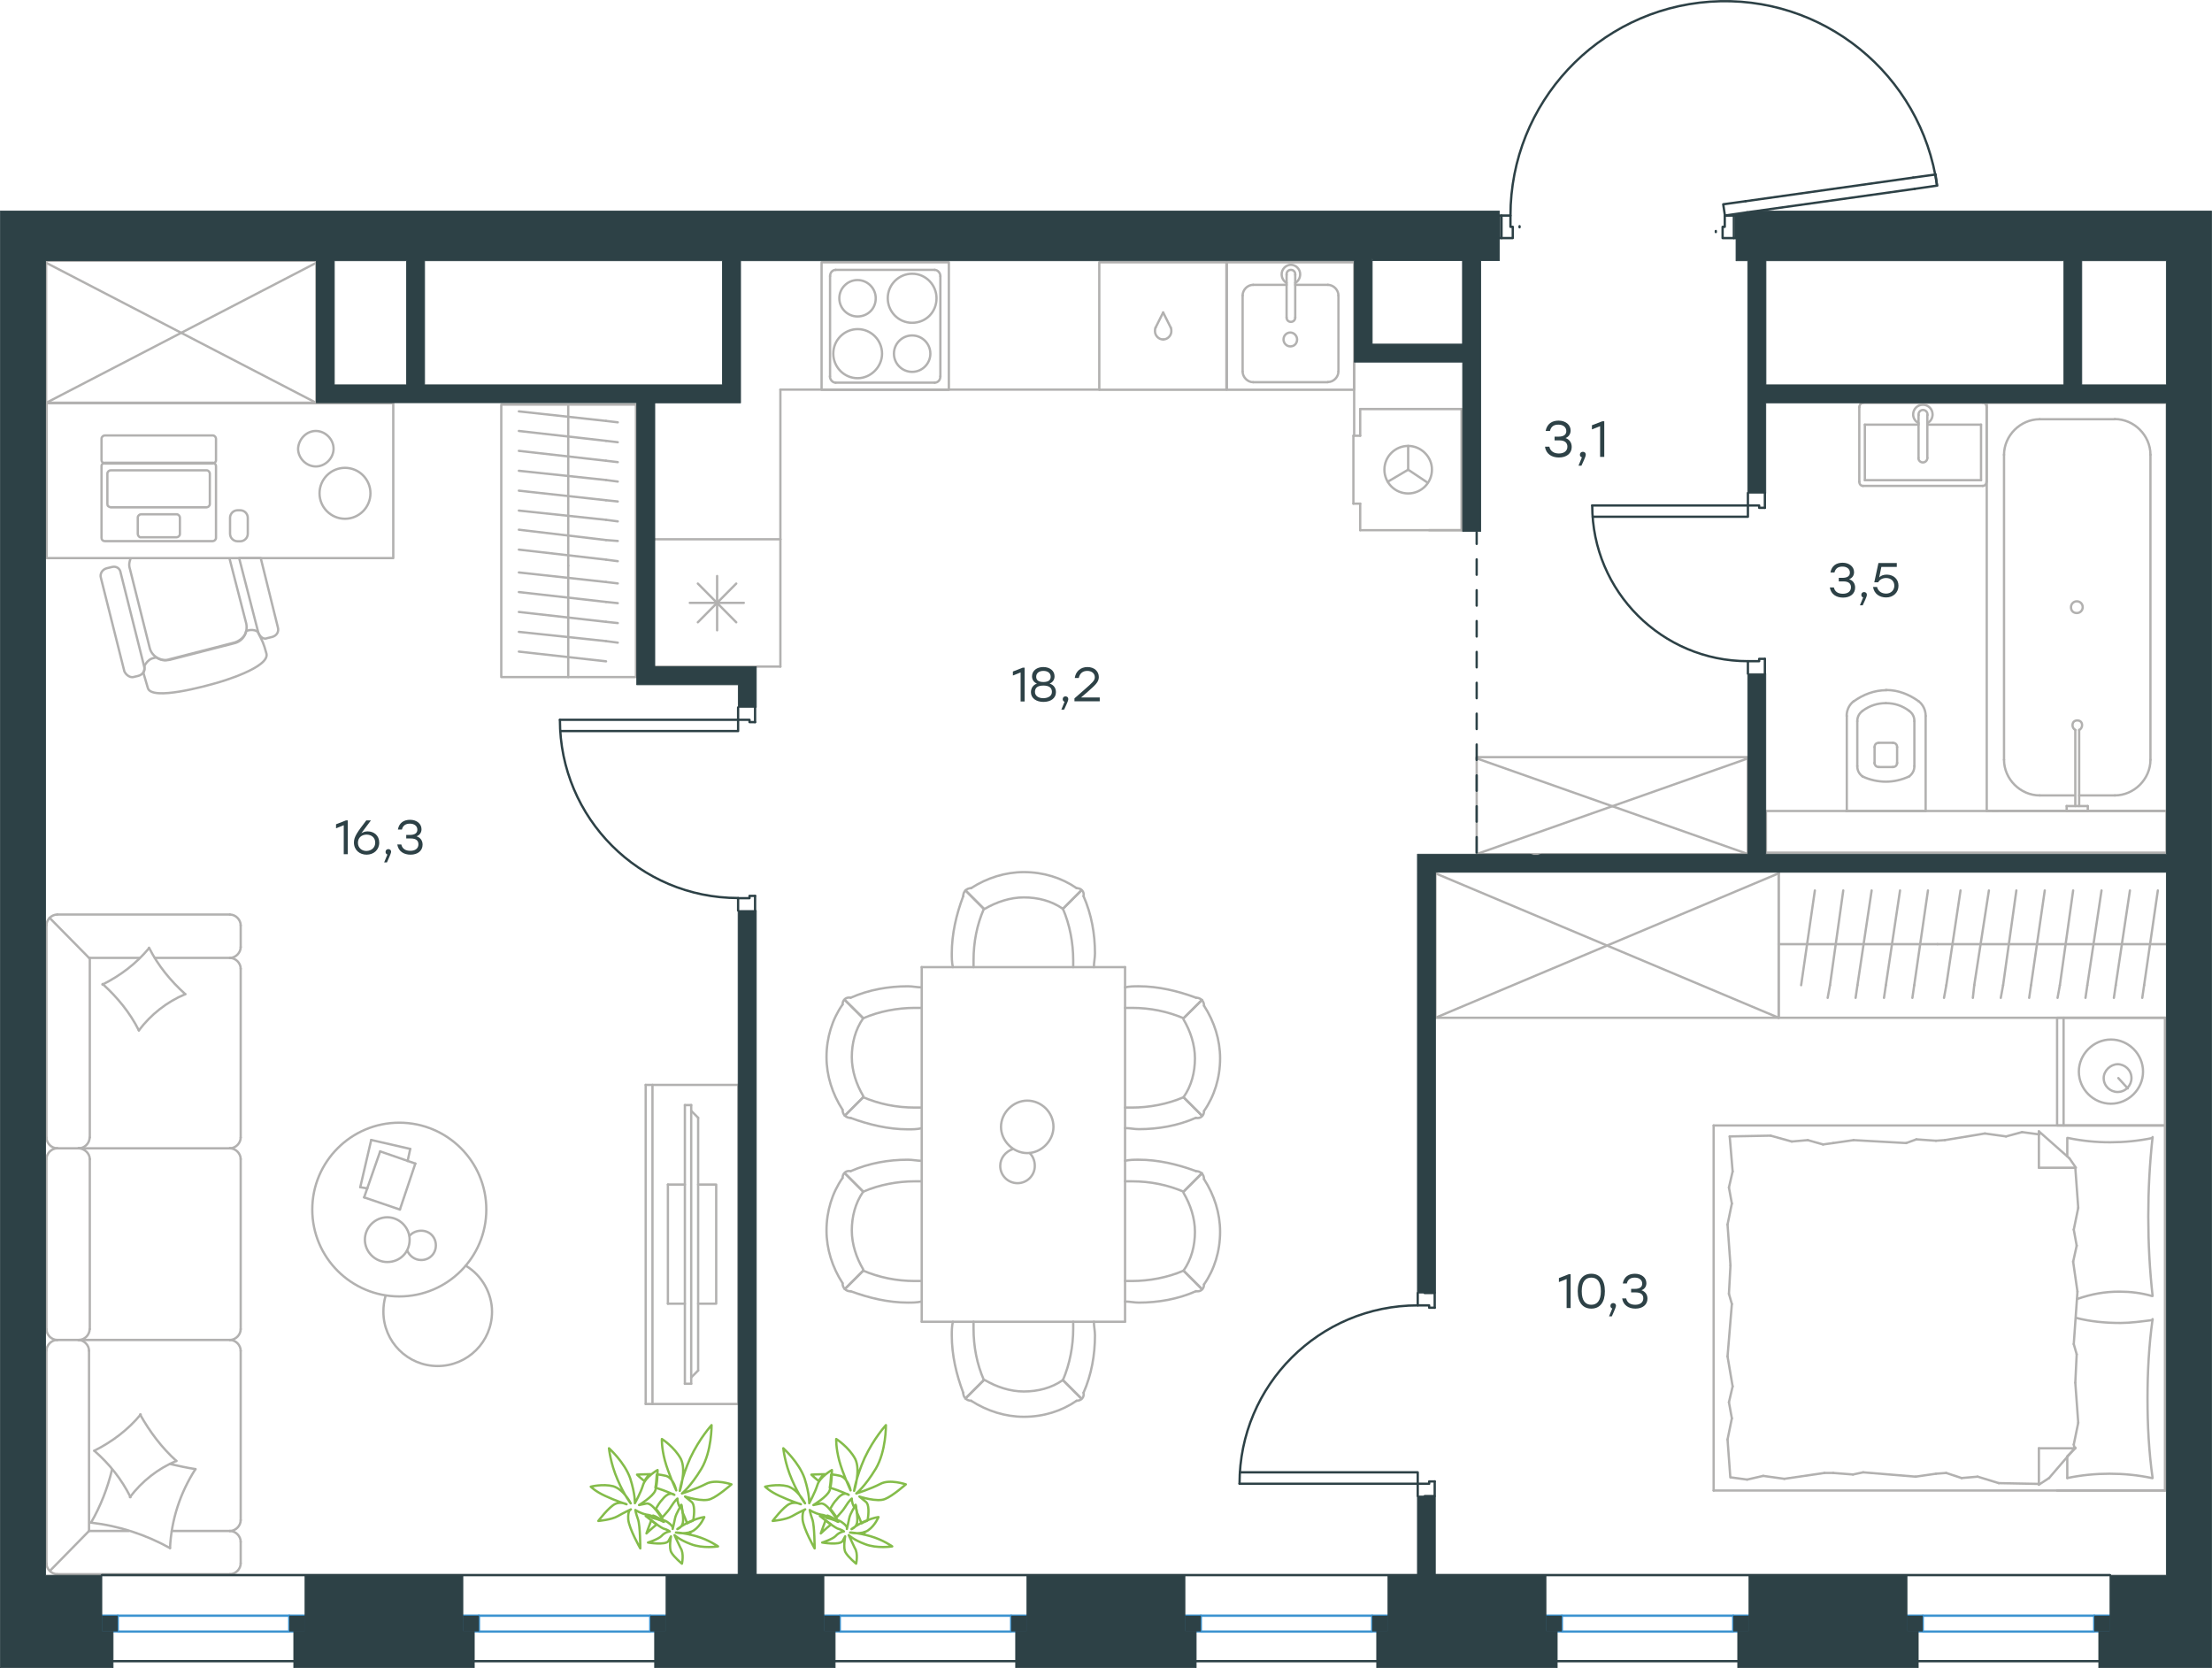 <?xml version="1.0" encoding="utf-8"?>
<!-- Generator: Adobe Illustrator 26.5.0, SVG Export Plug-In . SVG Version: 6.00 Build 0)  -->
<svg version="1.1" id="Слой_1" xmlns="http://www.w3.org/2000/svg" xmlns:xlink="http://www.w3.org/1999/xlink" x="0px" y="0px"
	 viewBox="0 0 1433.7 1081" style="enable-background:new 0 0 1433.7 1081;" xml:space="preserve">
<style type="text/css">
	.st0{fill:none;stroke:#B2B1B0;stroke-width:1.5;stroke-linecap:round;stroke-linejoin:round;stroke-miterlimit:22.926;}
	.st1{fill:none;stroke:#3C93D0;stroke-width:1.5;stroke-linecap:round;stroke-linejoin:round;stroke-miterlimit:22.926;}
	.st2{fill-rule:evenodd;clip-rule:evenodd;fill:#2D4146;}
	.st3{fill:#2D4146;}
	.st4{fill:none;stroke:#2D4146;stroke-width:1.5;stroke-linecap:round;stroke-linejoin:round;stroke-miterlimit:10;}
	.st5{fill:#2D4146;stroke:#2D4146;stroke-width:0.5;stroke-linecap:round;stroke-linejoin:round;stroke-miterlimit:10;}
	.st6{fill:none;stroke:#2D4146;stroke-width:1.5;stroke-linecap:round;stroke-linejoin:round;stroke-miterlimit:22.926;}
	
		.st7{fill:none;stroke:#2D4247;stroke-width:1.5;stroke-linecap:round;stroke-linejoin:round;stroke-miterlimit:22.926;stroke-dasharray:10;}
	.st8{fill:none;stroke:#84BC4A;stroke-width:1.5;stroke-linecap:round;stroke-linejoin:round;stroke-miterlimit:22.926;}
</style>
<g>
	<line class="st0" x1="1196.5" y1="525.6" x2="1248.1" y2="525.6"/>
	<g>
		<line class="st0" x1="1197" y1="464" x2="1197" y2="525.6"/>
		<line class="st0" x1="1240.8" y1="496.5" x2="1240.8" y2="467.4"/>
		<line class="st0" x1="1203.8" y1="467.4" x2="1203.8" y2="496.5"/>
		<line class="st0" x1="1229.6" y1="494.8" x2="1229.6" y2="484.2"/>
		<line class="st0" x1="1215" y1="484.2" x2="1215" y2="494.8"/>
		<line class="st0" x1="1217.8" y1="497.1" x2="1226.8" y2="497.1"/>
		<line class="st0" x1="1248.1" y1="525.6" x2="1248.1" y2="464"/>
		<line class="st0" x1="1226.8" y1="481.4" x2="1217.8" y2="481.4"/>
		<path class="st0" d="M1243.6,454.5c-6.2-4.5-13.5-7.3-20.7-7.3c0,0,0,0-0.6,0"/>
		<path class="st0" d="M1226.8,497.1c1.7,0,2.8-1.1,2.8-2.8"/>
		<path class="st0" d="M1237.4,503.2c2.2-1.7,3.4-3.9,3.4-6.7"/>
		<path class="st0" d="M1229.6,484.2c0-1.7-1.1-2.8-2.8-2.8"/>
		<path class="st0" d="M1237.4,460.7c-4.5-3.4-9.5-5-15.1-5"/>
		<path class="st0" d="M1217.8,481.4c-1.7,0-2.8,1.1-2.8,2.8"/>
		<path class="st0" d="M1215,494.3c0,1.7,1.1,2.8,2.8,2.8"/>
		<path class="st0" d="M1203.8,496.5c0,2.8,1.1,5,3.4,6.7"/>
		<path class="st0" d="M1207.2,503.2c4.5,2.2,10.1,3.4,15.1,3.4c5,0,10.1-1.1,15.1-3.4"/>
		<path class="st0" d="M1207.2,460.7c-2.2,1.7-3.4,3.9-3.4,6.7"/>
		<path class="st0" d="M1222.7,447.3L1222.7,447.3c-7.8,0-15.1,2.8-21.3,7.3"/>
		<path class="st0" d="M1248.1,464c0-3.9-1.7-7.3-4.5-9.5"/>
		<path class="st0" d="M1201.4,454.5c-2.8,2.2-4.5,5.6-4.5,9.5"/>
		<path class="st0" d="M1222.3,455.7L1222.3,455.7c-5.6,0-10.6,1.7-15.1,5"/>
		<path class="st0" d="M1240.8,467.4c0-2.8-1.1-5-3.4-6.7"/>
	</g>
	<rect x="1144.6" y="525.6" class="st0" width="259.6" height="27"/>
</g>
<g>
	<line class="st0" x1="1208.7" y1="311.2" x2="1208.7" y2="275.2"/>
	<line class="st0" x1="1208.7" y1="275.2" x2="1243.5" y2="275.2"/>
	<line class="st0" x1="1249.2" y1="275.2" x2="1284" y2="275.2"/>
	<line class="st0" x1="1284" y1="311.2" x2="1208.7" y2="311.2"/>
	<line class="st0" x1="1284" y1="275.2" x2="1284" y2="311.2"/>
	<line class="st0" x1="1285.1" y1="261.1" x2="1207.5" y2="261.1"/>
	<line class="st0" x1="1287.6" y1="312.1" x2="1287.6" y2="263.9"/>
	<line class="st0" x1="1207.5" y1="314.9" x2="1285.1" y2="314.9"/>
	<line class="st0" x1="1205.1" y1="263.9" x2="1205.1" y2="312.1"/>
	<path class="st0" d="M1205.1,312.1c0,1.7,1,2.8,2.4,2.8"/>
	<path class="st0" d="M1285.1,314.9c1.5,0,2.4-1.1,2.4-2.8"/>
	<path class="st0" d="M1287.6,263.9c0-1.7-1-2.8-2.4-2.8"/>
	<path class="st0" d="M1207.5,261.1c-1,0-2.4,1.1-2.4,2.8"/>
	<line class="st0" x1="1249.2" y1="296.8" x2="1249.2" y2="269"/>
	<line class="st0" x1="1243.5" y1="269" x2="1243.5" y2="296.8"/>
	<path class="st0" d="M1249.2,296.8L1249.2,296.8c0,1.6-1.3,2.9-2.9,2.9c-1.6,0-2.9-1.3-2.9-2.9v0"/>
	<path class="st0" d="M1243.5,274.2c-2.1-1.1-3.5-3.2-3.5-5.6c0-3.5,2.8-6.3,6.3-6.3c3.5,0,6.3,2.8,6.3,6.3c0,2.4-1.3,4.6-3.4,5.6"
		/>
	<path class="st0" d="M1243.5,269c0-0.1,0-0.3,0-0.4c0-1.6,1.3-2.9,2.9-2.9c1.6,0,2.9,1.3,2.9,2.9c0,0.1,0,0.3,0,0.4"/>
</g>
<g>
	<line class="st0" x1="1344.2" y1="515.5" x2="1322" y2="515.5"/>
	<line class="st0" x1="1370.7" y1="515.5" x2="1347.6" y2="515.5"/>
	<line class="st0" x1="1298.9" y1="492.4" x2="1298.9" y2="294.7"/>
	<line class="st0" x1="1322" y1="271.7" x2="1370.7" y2="271.7"/>
	<line class="st0" x1="1404.4" y1="261.1" x2="1404.4" y2="525.5"/>
	<line class="st0" x1="1287.7" y1="261.1" x2="1404.4" y2="261.1"/>
	<line class="st0" x1="1393.8" y1="294.7" x2="1393.8" y2="492.4"/>
	<line class="st0" x1="1287.7" y1="525.5" x2="1287.7" y2="261.1"/>
	<line class="st0" x1="1404.4" y1="525.5" x2="1287.7" y2="525.5"/>
	<path class="st0" d="M1322,271.7c-12.5,0-23.1,10.6-23.1,23.1"/>
	<path class="st0" d="M1370.7,515.5c12.5,0,23.1-10.6,23.1-23.1"/>
	<path class="st0" d="M1393.8,294.7c0-12.5-10.6-23.1-23.1-23.1"/>
	<path class="st0" d="M1298.9,492.4c0,12.5,10.6,23.1,23.1,23.1"/>
	<line class="st0" x1="1294.5" y1="525.5" x2="1291.4" y2="525.5"/>
	<line class="st0" x1="1345.1" y1="522.4" x2="1345.1" y2="473.1"/>
	<line class="st0" x1="1347.6" y1="473.1" x2="1347.6" y2="522.4"/>
	<line class="st0" x1="1353.2" y1="525.5" x2="1339.5" y2="525.5"/>
	<line class="st0" x1="1339.5" y1="525.5" x2="1339.5" y2="522.4"/>
	<line class="st0" x1="1339.5" y1="522.4" x2="1353.2" y2="522.4"/>
	<line class="st0" x1="1353.2" y1="522.4" x2="1353.2" y2="525.5"/>
	<path class="st0" d="M1347.6,473.1c1.2-0.6,1.9-1.9,1.9-3.1c0-1.9-1.2-3.1-3.1-3.1c-1.9,0-3.1,1.2-3.1,3.1c0,1.2,0.6,2.5,1.9,3.1"
		/>
	<path class="st0" d="M1346.1,397.3c2.1,0,3.8-1.7,3.8-3.8s-1.7-3.8-3.8-3.8c-2.1,0-3.8,1.7-3.8,3.8
		C1342.3,396,1344,397.3,1346.1,397.3z"/>
</g>
<g>
	<line class="st0" x1="505.8" y1="349.5" x2="505.8" y2="432"/>
	<line class="st0" x1="464.8" y1="373.3" x2="464.8" y2="408.5"/>
	<line class="st0" x1="452.3" y1="403.3" x2="477.2" y2="378.2"/>
	<line class="st0" x1="452.3" y1="378.2" x2="477.2" y2="403.3"/>
	<line class="st0" x1="447.1" y1="390.7" x2="482.1" y2="390.7"/>
	<line class="st0" x1="505.8" y1="432" x2="423.3" y2="432"/>
	<line class="st0" x1="423.3" y1="349.5" x2="423.3" y2="432"/>
	<line class="st0" x1="505.8" y1="349.5" x2="423.3" y2="349.5"/>
</g>
<g>
	<rect x="795.2" y="170" class="st0" width="82.5" height="82.6"/>
	<line class="st0" x1="839.5" y1="205.8" x2="839.5" y2="178.1"/>
	<line class="st0" x1="833.9" y1="184.6" x2="812.2" y2="184.6"/>
	<line class="st0" x1="812.2" y1="247.7" x2="860.7" y2="247.7"/>
	<line class="st0" x1="860.7" y1="184.6" x2="839.5" y2="184.6"/>
	<line class="st0" x1="867.5" y1="240.7" x2="867.5" y2="191.5"/>
	<line class="st0" x1="833.9" y1="178.1" x2="833.9" y2="205.8"/>
	<line class="st0" x1="805.4" y1="191.5" x2="805.4" y2="240.7"/>
	<path class="st0" d="M839.5,205.8L839.5,205.8c0,1.6-1.2,2.8-2.8,2.8c-1.6,0-2.8-1.2-2.8-2.8"/>
	<path class="st0" d="M805.4,191.5c0-3.7,3.2-6.9,6.8-6.9"/>
	<path class="st0" d="M833.9,183.4c-2-1.2-3.2-3.3-3.2-5.7c0-3.3,2.8-6.1,6-6.1c3.2,0,6,2.8,6,6.1c0,2.4-1.2,4.5-3.2,5.7"/>
	<path class="st0" d="M867.5,240.7c0,3.7-3.2,6.9-6.8,6.9"/>
	<path class="st0" d="M860.7,184.6c3.6,0,6.8,3.3,6.8,6.9"/>
	<path class="st0" d="M812.2,247.7c-3.6,0-6.8-3.3-6.8-6.9"/>
	<path class="st0" d="M833.9,178.1v-0.4c0-1.6,1.2-2.8,2.8-2.8c1.6,0,2.8,1.2,2.8,2.8v0.4"/>
	<path class="st0" d="M840.7,220c0-2.4-2-4.5-4.4-4.5c-2.4,0-4.4,2-4.4,4.5c0,2.4,2,4.5,4.4,4.5C839.1,224.5,840.7,222.4,840.7,220z
		"/>
</g>
<g>
	<path class="st0" d="M567.6,193.3c0-6.5-5.3-11.8-11.8-11.8c-6.5,0-11.8,5.3-11.8,11.8c0,6.5,5.3,11.8,11.8,11.8
		C562.3,205.1,567.6,200.2,567.6,193.3z"/>
	<path class="st0" d="M571.7,229.2c0-8.6-6.9-15.9-15.8-15.9c-8.5,0-15.8,6.9-15.8,15.9c0,8.6,6.9,15.9,15.8,15.9
		C564.4,245.1,571.7,237.8,571.7,229.2z"/>
	<path class="st0" d="M603,229.2c0-6.5-5.3-11.8-11.8-11.8c-6.5,0-11.8,5.3-11.8,11.8c0,6.5,5.3,11.8,11.8,11.8
		C597.7,241,603,235.7,603,229.2z"/>
	<path class="st0" d="M607,193.3c0-8.6-6.9-15.9-15.8-15.9c-8.5,0-15.8,6.9-15.8,15.9c0,8.6,6.9,15.9,15.8,15.9S607,202.3,607,193.3
		z"/>
	<line class="st0" x1="538" y1="243.9" x2="538" y2="179"/>
	<line class="st0" x1="605.8" y1="248" x2="541.6" y2="248"/>
	<line class="st0" x1="609.5" y1="179" x2="609.5" y2="243.9"/>
	<line class="st0" x1="541.6" y1="174.9" x2="605.8" y2="174.9"/>
	<path class="st0" d="M609.5,243.9L609.5,243.9c0,2.4-1.6,4.1-3.7,4.1"/>
	<path class="st0" d="M538,179L538,179c0-2.4,1.6-4.1,3.7-4.1"/>
	<path class="st0" d="M541.6,248L541.6,248c-2,0-3.7-2-3.7-4.1"/>
	<path class="st0" d="M605.8,174.9L605.8,174.9c2,0,3.7,2,3.7,4.1"/>
	<rect x="532.5" y="170" class="st0" width="82.5" height="82.6"/>
</g>
<g>
	<rect x="712.5" y="170" class="st0" width="82.4" height="82.6"/>
	<line class="st0" x1="753.9" y1="202.5" x2="749" y2="212.3"/>
	<line class="st0" x1="758.8" y1="212.3" x2="753.9" y2="202.5"/>
	<path class="st0" d="M758.8,212.3c0.4,0.8,0.4,1.6,0.4,2.4c0,2.8-2.4,5.3-5.3,5.3"/>
	<path class="st0" d="M749,212.3c-0.4,0.8-0.4,1.6-0.4,2.4c0,2.8,2.4,5.3,5.3,5.3"/>
</g>
<g>
	<line class="st0" x1="881.6" y1="326.4" x2="881.6" y2="343.6"/>
	<line class="st0" x1="912.7" y1="304.4" x2="925.3" y2="312.8"/>
	<line class="st0" x1="912.7" y1="304.4" x2="912.7" y2="289"/>
	<line class="st0" x1="877.2" y1="282.4" x2="881.6" y2="282.4"/>
	<line class="st0" x1="877.2" y1="326.4" x2="877.2" y2="282.4"/>
	<line class="st0" x1="912.7" y1="304.4" x2="899.5" y2="312.2"/>
	<line class="st0" x1="926.3" y1="343.6" x2="947.3" y2="343.6"/>
	<line class="st0" x1="947.3" y1="265.1" x2="881.6" y2="265.1"/>
	<line class="st0" x1="881.6" y1="343.6" x2="947.3" y2="343.6"/>
	<line class="st0" x1="881.6" y1="265.1" x2="881.6" y2="282.4"/>
	<line class="st0" x1="881.6" y1="326.4" x2="877.2" y2="326.4"/>
	<path class="st0" d="M912.7,289c-8.5,0-15.4,6.9-15.4,15.4s6.9,15.4,15.4,15.4c8.5,0,15.4-6.9,15.4-15.4
		C928.2,296.2,921.2,289,912.7,289z"/>
	<line class="st0" x1="947.3" y1="343.6" x2="947.3" y2="265.1"/>
</g>
<line class="st0" x1="877.7" y1="234.7" x2="877.7" y2="282.4"/>
<line class="st0" x1="505.8" y1="349.5" x2="505.8" y2="252.5"/>
<line class="st0" x1="712.5" y1="252.5" x2="505.8" y2="252.5"/>
<g>
	<rect x="957.1" y="490.7" class="st0" width="175.8" height="62.9"/>
	<line class="st0" x1="957.1" y1="553.5" x2="1132.9" y2="491.5"/>
	<line class="st0" x1="957.1" y1="491.5" x2="1132.9" y2="553.5"/>
</g>
<g>
	<rect x="930.4" y="564.7" class="st0" width="222.5" height="94.9"/>
	<line class="st0" x1="930.4" y1="659.6" x2="1152.8" y2="566"/>
	<line class="st0" x1="930.4" y1="566" x2="1152.8" y2="659.6"/>
</g>
<g>
	<line class="st0" x1="1152.8" y1="611.9" x2="1255.8" y2="611.9"/>
	<line class="st0" x1="1239.5" y1="646.7" x2="1240.7" y2="638.5"/>
	<line class="st0" x1="1240.7" y1="638.5" x2="1249.6" y2="577.1"/>
	<line class="st0" x1="1221.1" y1="646.7" x2="1222.3" y2="638.5"/>
	<line class="st0" x1="1222.3" y1="638.5" x2="1231.5" y2="577.1"/>
	<line class="st0" x1="1202.7" y1="646.7" x2="1203.9" y2="638.5"/>
	<line class="st0" x1="1203.9" y1="638.5" x2="1213.1" y2="577.1"/>
	<line class="st0" x1="1184.6" y1="646.7" x2="1186.1" y2="638.5"/>
	<line class="st0" x1="1186.1" y1="638.5" x2="1194.7" y2="577.1"/>
	<line class="st0" x1="1167.4" y1="638.5" x2="1176.3" y2="577.1"/>
	<rect x="1152.8" y="564.7" class="st0" width="252" height="94.9"/>
	<line class="st0" x1="1255.8" y1="611.9" x2="1404.8" y2="611.9"/>
	<line class="st0" x1="1388.5" y1="646.7" x2="1389.7" y2="638.5"/>
	<line class="st0" x1="1389.7" y1="638.5" x2="1398.6" y2="577.1"/>
	<line class="st0" x1="1370.1" y1="646.7" x2="1371.3" y2="638.5"/>
	<line class="st0" x1="1371.3" y1="638.5" x2="1380.5" y2="577.1"/>
	<line class="st0" x1="1351.7" y1="646.7" x2="1352.9" y2="638.5"/>
	<line class="st0" x1="1352.9" y1="638.5" x2="1362.1" y2="577.1"/>
	<line class="st0" x1="1333.6" y1="646.7" x2="1335.1" y2="638.5"/>
	<line class="st0" x1="1335.1" y1="638.5" x2="1343.7" y2="577.1"/>
	<line class="st0" x1="1315.2" y1="646.7" x2="1316.4" y2="638.5"/>
	<line class="st0" x1="1316.4" y1="638.5" x2="1325.3" y2="577.1"/>
	<line class="st0" x1="1296.8" y1="646.7" x2="1298.3" y2="638.5"/>
	<line class="st0" x1="1298.3" y1="638.5" x2="1306.9" y2="577.1"/>
	<line class="st0" x1="1278.7" y1="646.7" x2="1279.6" y2="638.5"/>
	<line class="st0" x1="1279.6" y1="638.5" x2="1289.1" y2="577.1"/>
	<line class="st0" x1="1261.5" y1="638.5" x2="1270.7" y2="577.1"/>
	<line class="st0" x1="1260" y1="646.7" x2="1261.5" y2="638.5"/>
</g>
<g>
	<line class="st0" x1="1333.3" y1="966" x2="1403.2" y2="966"/>
	<line class="st0" x1="1403.2" y1="729.4" x2="1403.2" y2="966"/>
	<line class="st0" x1="1339.9" y1="749.4" x2="1339.9" y2="737.5"/>
	<line class="st0" x1="1345.1" y1="938.6" x2="1321.5" y2="938.6"/>
	<line class="st0" x1="1339.9" y1="943.8" x2="1345.1" y2="938.6"/>
	<line class="st0" x1="1110.7" y1="729.4" x2="1403.2" y2="729.4"/>
	<line class="st0" x1="1321.5" y1="962.2" x2="1321.5" y2="938.6"/>
	<line class="st0" x1="1403.2" y1="966" x2="1110.7" y2="966"/>
	<line class="st0" x1="1321.5" y1="733.2" x2="1341.3" y2="750.7"/>
	<line class="st0" x1="1341.3" y1="750.7" x2="1345.5" y2="756.8"/>
	<line class="st0" x1="1339.9" y1="957.9" x2="1339.9" y2="944.2"/>
	<line class="st0" x1="1345.1" y1="756.8" x2="1321.5" y2="756.8"/>
	<line class="st0" x1="1345.1" y1="938.1" x2="1328.1" y2="957.9"/>
	<line class="st0" x1="1328.1" y1="957.9" x2="1321.5" y2="962.2"/>
	<line class="st0" x1="1321.5" y1="733.2" x2="1321.5" y2="756.8"/>
	<line class="st0" x1="1120.6" y1="838.5" x2="1121.6" y2="820.1"/>
	<line class="st0" x1="1123" y1="898.5" x2="1119.7" y2="879.1"/>
	<line class="st0" x1="1122.5" y1="919.2" x2="1120.6" y2="908.8"/>
	<line class="st0" x1="1120.6" y1="908.8" x2="1123" y2="898.5"/>
	<line class="st0" x1="1122.5" y1="845.1" x2="1120.6" y2="838.5"/>
	<line class="st0" x1="1119.7" y1="879.1" x2="1122.5" y2="845.1"/>
	<line class="st0" x1="1121.5" y1="957.5" x2="1119.7" y2="932.9"/>
	<line class="st0" x1="1119.7" y1="932.9" x2="1122.5" y2="919.2"/>
	<line class="st0" x1="1123" y1="759.2" x2="1121.1" y2="736.5"/>
	<line class="st0" x1="1122.5" y1="780" x2="1120.6" y2="769.6"/>
	<line class="st0" x1="1120.6" y1="769.6" x2="1123" y2="759.2"/>
	<line class="st0" x1="1121.6" y1="820.1" x2="1119.7" y2="793.6"/>
	<line class="st0" x1="1119.7" y1="793.6" x2="1122.5" y2="780"/>
	<line class="st0" x1="1110.7" y1="729.4" x2="1110.7" y2="966"/>
	<path class="st0" d="M1395.2,839.9c-1.9-17-2.8-34-2.8-51.5c0-17,0.9-34.5,2.8-51.5"/>
	<path class="st0" d="M1346.2,841.9c9.5-3.3,17.8-4.8,27.7-4.8c7.1,0,14.2,0.9,20.8,2.8"/>
	<path class="st0" d="M1395.2,737.5c-9,1.9-18.4,2.8-27.4,2.8c-9.4,0-18.4-0.9-27.4-2.8"/>
	<path class="st0" d="M1395.2,855.5c-7.1,0.9-14.2,1.9-20.8,1.9c-9.9,0-19.4-0.9-28.8-3.3"/>
	<line class="st0" x1="1261.4" y1="954.6" x2="1254.8" y2="955.1"/>
	<line class="st0" x1="1281.8" y1="957" x2="1271.4" y2="957.9"/>
	<line class="st0" x1="1271.4" y1="957.9" x2="1261.4" y2="954.6"/>
	<line class="st0" x1="1321.5" y1="961.7" x2="1295.5" y2="961.2"/>
	<line class="st0" x1="1295.5" y1="961.2" x2="1281.8" y2="957"/>
	<line class="st0" x1="1201" y1="955.6" x2="1188.2" y2="954.6"/>
	<line class="st0" x1="1254.8" y1="955.1" x2="1241.6" y2="957"/>
	<line class="st0" x1="1207.6" y1="954.2" x2="1201" y2="955.6"/>
	<line class="st0" x1="1241.6" y1="957" x2="1207.6" y2="954.2"/>
	<line class="st0" x1="1188.2" y1="954.6" x2="1182.5" y2="954.6"/>
	<line class="st0" x1="1142.8" y1="956.5" x2="1132.4" y2="958.9"/>
	<line class="st0" x1="1132.4" y1="958.9" x2="1122.1" y2="957.5"/>
	<line class="st0" x1="1182.5" y1="954.6" x2="1156.5" y2="958.4"/>
	<line class="st0" x1="1156.5" y1="958.4" x2="1142.8" y2="956.5"/>
	<line class="st0" x1="1181.6" y1="741.7" x2="1188.2" y2="740.8"/>
	<line class="st0" x1="1161.3" y1="739.8" x2="1171.7" y2="738.9"/>
	<line class="st0" x1="1171.7" y1="738.9" x2="1181.6" y2="741.7"/>
	<line class="st0" x1="1121.1" y1="736.5" x2="1147.6" y2="736"/>
	<line class="st0" x1="1147.6" y1="736" x2="1161.3" y2="739.8"/>
	<line class="st0" x1="1242.1" y1="738.4" x2="1254.8" y2="739.3"/>
	<line class="st0" x1="1188.2" y1="740.8" x2="1201.4" y2="738.9"/>
	<line class="st0" x1="1235.5" y1="740.8" x2="1242.1" y2="738.4"/>
	<line class="st0" x1="1201.4" y1="738.9" x2="1235.5" y2="740.8"/>
	<line class="st0" x1="1254.8" y1="739.3" x2="1260.5" y2="738.9"/>
	<line class="st0" x1="1321" y1="735.1" x2="1321.9" y2="735.1"/>
	<line class="st0" x1="1300.2" y1="736.5" x2="1310.6" y2="733.7"/>
	<line class="st0" x1="1310.6" y1="733.7" x2="1321" y2="735.1"/>
	<line class="st0" x1="1260.5" y1="738.9" x2="1286.5" y2="734.6"/>
	<line class="st0" x1="1286.5" y1="734.6" x2="1300.2" y2="736.5"/>
	<path class="st0" d="M1395.2,957.9c-2.4-17-3.3-34-3.3-51.5c0-17,0.9-34.5,3.3-51.5"/>
	<path class="st0" d="M1339.9,957.9c9-1.9,18.4-2.8,27.4-2.8c9.4,0,18.4,0.9,27.4,2.8"/>
	<line class="st0" x1="1346" y1="877.7" x2="1345.1" y2="896.1"/>
	<line class="st0" x1="1343.7" y1="817.7" x2="1346.5" y2="837.1"/>
	<line class="st0" x1="1344.1" y1="796.9" x2="1346" y2="807.3"/>
	<line class="st0" x1="1346" y1="807.3" x2="1343.7" y2="817.7"/>
	<line class="st0" x1="1344.1" y1="871.1" x2="1346" y2="877.7"/>
	<line class="st0" x1="1346.5" y1="837.1" x2="1344.1" y2="871.1"/>
	<line class="st0" x1="1345.1" y1="756.8" x2="1347" y2="782.8"/>
	<line class="st0" x1="1347" y1="782.8" x2="1344.1" y2="796.9"/>
	<line class="st0" x1="1344.1" y1="936.2" x2="1344.6" y2="938.6"/>
	<line class="st0" x1="1345.1" y1="896.1" x2="1347" y2="922.1"/>
	<line class="st0" x1="1347" y1="922.1" x2="1344.1" y2="936.2"/>
	<line class="st0" x1="1403.2" y1="659.6" x2="1403.2" y2="729.4"/>
	<line class="st0" x1="1333.3" y1="729.4" x2="1333.3" y2="659.6"/>
	<line class="st0" x1="1333.7" y1="659.6" x2="1403.2" y2="659.6"/>
	<line class="st0" x1="1403.2" y1="729.4" x2="1333.7" y2="729.4"/>
	<line class="st0" x1="1373" y1="698.7" x2="1379.1" y2="705.4"/>
	<line class="st0" x1="1337.5" y1="729.4" x2="1337.5" y2="659.6"/>
	<path class="st0" d="M1347.4,694.5c0,11.3,9.4,20.8,20.8,20.8c11.3,0,20.8-9.4,20.8-20.8c0-11.3-9.4-20.8-20.8-20.8
		C1356.9,673.7,1347.4,683.2,1347.4,694.5z"/>
	<path class="st0" d="M1363.5,698.7c0,5.2,4.3,9,9,9c5.2,0,9-4.2,9-9c0-5.2-4.3-9-9-9C1367.8,689.8,1363.5,694,1363.5,698.7z"/>
</g>
<g>
	<line class="st0" x1="597.4" y1="856.6" x2="597.4" y2="626.8"/>
	<line class="st0" x1="729.2" y1="626.8" x2="729.2" y2="856.6"/>
	<path class="st0" d="M767.1,711.1c5.2-7.4,7.4-16.3,7.4-25.2c0-8.9-3-17.8-7.4-25.2"/>
	<path class="st0" d="M729.2,731.1c3,0,5.9,0.7,8.9,0.7c12.6,0,25.3-2.2,37.1-7.4"/>
	<path class="st0" d="M775.2,646.6c-11.9-4.4-24.5-7.4-37.1-7.4c-3,0-5.9,0-8.9,0.7"/>
	<path class="st0" d="M729.2,717.8c1.5,0,3,0,4.5,0c11.1,0,23-2.2,33.4-6.7"/>
	<path class="st0" d="M767.1,659.9c-10.4-4.4-21.5-6.7-33.4-6.7c-1.5,0-3,0-4.5,0"/>
	<path class="st0" d="M780.4,720c6.7-9.6,10.4-21.5,10.4-34.1c0-11.9-3.7-23.7-10.4-34.1"/>
	<line class="st0" x1="767.1" y1="711.1" x2="779" y2="723"/>
	<line class="st0" x1="767.1" y1="659.9" x2="779" y2="648.1"/>
	<line class="st0" x1="767.1" y1="711.1" x2="779" y2="723"/>
	<line class="st0" x1="767.1" y1="659.9" x2="779" y2="648.1"/>
	<path class="st0" d="M780.4,651.8c0-3-2.2-5.2-5.2-5.2"/>
	<path class="st0" d="M775.2,724.5c3,0.6,5.2-1.5,5.2-4.4"/>
	<path class="st0" d="M767.1,823.5c5.2-7.4,7.4-16.3,7.4-25.2c0-8.9-3-17.8-7.4-25.2"/>
	<path class="st0" d="M729.2,843.5c3,0,5.9,0.7,8.9,0.7c12.6,0,25.3-2.2,37.1-7.4"/>
	<path class="st0" d="M775.2,759c-11.9-4.4-24.5-7.4-37.1-7.4c-3,0-5.9,0-8.9,0.7"/>
	<path class="st0" d="M729.2,830.2c1.5,0,3,0,4.5,0c11.1,0,23-2.2,33.4-6.7"/>
	<path class="st0" d="M767.1,772.3c-10.4-4.4-21.5-6.7-33.4-6.7c-1.5,0-3,0-4.5,0"/>
	<path class="st0" d="M780.4,832.4c6.7-9.6,10.4-21.5,10.4-34.1c0-11.9-3.7-23.7-10.4-34.1"/>
	<line class="st0" x1="767.1" y1="823.5" x2="779" y2="835.4"/>
	<line class="st0" x1="767.1" y1="772.3" x2="779" y2="760.4"/>
	<line class="st0" x1="767.1" y1="823.5" x2="779" y2="835.4"/>
	<line class="st0" x1="767.1" y1="772.3" x2="779" y2="760.4"/>
	<path class="st0" d="M780.4,764.2c0-3-2.2-5.2-5.2-5.2"/>
	<path class="st0" d="M775.2,836.8c3,0.6,5.2-1.5,5.2-4.4"/>
	<path class="st0" d="M709,626.8c0-3,0.7-5.9,0.7-8.9c0-12.6-2.2-25.2-7.4-37.1"/>
	<path class="st0" d="M624.3,580.8c-4.5,11.9-7.4,24.5-7.4,37.1c0,3,0,5.9,0.7,8.9"/>
	<path class="st0" d="M637.7,589c-4.5,10.4-6.7,21.5-6.7,33.4c0,1.5,0,3,0,4.4"/>
	<line class="st0" x1="637.7" y1="589" x2="625.8" y2="577.1"/>
	<line class="st0" x1="637.7" y1="589" x2="625.8" y2="577.1"/>
	<path class="st0" d="M629.5,575.6c-3,0-5.2,2.2-5.2,5.2"/>
	<path class="st0" d="M709,856.6c0,3,0.7,5.9,0.7,8.9c0,12.6-2.2,25.2-7.4,37.1"/>
	<path class="st0" d="M624.3,902.6c-4.5-11.9-7.4-24.5-7.4-37.1c0-3,0-5.9,0.7-8.9"/>
	<path class="st0" d="M637.7,894.4c-4.5-10.4-6.7-21.5-6.7-33.4c0-1.5,0-3,0-4.4"/>
	<line class="st0" x1="637.7" y1="894.4" x2="625.8" y2="906.3"/>
	<line class="st0" x1="637.7" y1="894.4" x2="625.8" y2="906.3"/>
	<path class="st0" d="M629.5,907.8c-3,0-5.2-2.2-5.2-5.2"/>
	<line class="st0" x1="597.4" y1="626.8" x2="729.2" y2="626.8"/>
	<line class="st0" x1="729.2" y1="856.6" x2="597.4" y2="856.6"/>
	<path class="st0" d="M665.8,713.3c-9.1,0-17,7.9-17,17c0,9.1,7.9,17,17,17c9.1,0,17-7.9,17-17C682.8,720.8,674.9,713.3,665.8,713.3
		z"/>
	<path class="st0" d="M667.4,747.3c2.1,2.1,3.3,5,3.3,8.3c0,6.2-5,11.2-11.2,11.2s-11.2-5-11.2-11.2c0-5,3.3-9.1,7.9-10.8"/>
	<path class="st0" d="M688.9,589c-7.4-5.2-16.3-7.4-25.3-7.4c-8.9,0-17.8,3-25.3,7.4"/>
	<path class="st0" d="M695.6,626.8c0-1.5,0-3,0-4.5c0-11.1-2.2-23-6.7-33.4"/>
	<path class="st0" d="M697.8,575.6c-9.7-6.7-21.5-10.4-34.2-10.4c-11.9,0-23.8,3.7-34.2,10.4"/>
	<line class="st0" x1="688.9" y1="589" x2="700.8" y2="577.1"/>
	<line class="st0" x1="688.9" y1="589" x2="700.8" y2="577.1"/>
	<path class="st0" d="M702.3,580.8c0.6-3-1.5-5.2-4.5-5.2"/>
	<path class="st0" d="M688.9,894.4c-7.4,5.2-16.3,7.4-25.3,7.4c-8.9,0-17.8-3-25.3-7.4"/>
	<path class="st0" d="M695.6,856.6c0,1.5,0,3,0,4.5c0,11.1-2.2,23-6.7,33.4"/>
	<path class="st0" d="M697.8,907.8c-9.7,6.7-21.5,10.4-34.2,10.4c-11.9,0-23.8-3.7-34.2-10.4"/>
	<line class="st0" x1="688.9" y1="894.4" x2="700.8" y2="906.3"/>
	<line class="st0" x1="688.9" y1="894.4" x2="700.8" y2="906.3"/>
	<path class="st0" d="M702.3,902.6c0.6,3-1.5,5.2-4.5,5.2"/>
	<path class="st0" d="M559.5,772.3c-5.2,7.4-7.4,16.3-7.4,25.2c0,8.9,3,17.8,7.4,25.2"/>
	<path class="st0" d="M597.4,752.3c-3,0-5.9-0.7-8.9-0.7c-12.6,0-25.3,2.2-37.1,7.4"/>
	<path class="st0" d="M551.3,836.8c11.9,4.4,24.5,7.4,37.1,7.4c3,0,5.9,0,8.9-0.7"/>
	<path class="st0" d="M597.4,765.6c-1.5,0-3,0-4.5,0c-11.1,0-23,2.2-33.4,6.7"/>
	<path class="st0" d="M559.5,823.5c10.4,4.4,21.5,6.7,33.4,6.7c1.5,0,3,0,4.5,0"/>
	<path class="st0" d="M546.1,763.4c-6.7,9.6-10.4,21.5-10.4,34.1c0,11.9,3.7,23.7,10.4,34.1"/>
	<line class="st0" x1="559.5" y1="772.3" x2="547.6" y2="760.4"/>
	<line class="st0" x1="559.5" y1="823.5" x2="547.6" y2="835.4"/>
	<line class="st0" x1="559.5" y1="772.3" x2="547.6" y2="760.4"/>
	<line class="st0" x1="559.5" y1="823.5" x2="547.6" y2="835.4"/>
	<path class="st0" d="M546.1,831.7c0,3,2.2,5.2,5.2,5.2"/>
	<path class="st0" d="M551.3,759c-3-0.6-5.2,1.5-5.2,4.4"/>
	<path class="st0" d="M559.5,659.9c-5.2,7.4-7.4,16.3-7.4,25.2c0,8.9,3,17.8,7.4,25.2"/>
	<path class="st0" d="M597.4,639.9c-3,0-5.9-0.7-8.9-0.7c-12.6,0-25.3,2.2-37.1,7.4"/>
	<path class="st0" d="M551.3,724.5c11.9,4.4,24.5,7.4,37.1,7.4c3,0,5.9,0,8.9-0.7"/>
	<path class="st0" d="M597.4,653.2c-1.5,0-3,0-4.5,0c-11.1,0-23,2.2-33.4,6.7"/>
	<path class="st0" d="M559.5,711.1c10.4,4.4,21.5,6.7,33.4,6.7c1.5,0,3,0,4.5,0"/>
	<path class="st0" d="M546.1,651c-6.7,9.6-10.4,21.5-10.4,34.1c0,11.9,3.7,23.7,10.4,34.1"/>
	<line class="st0" x1="559.5" y1="659.9" x2="547.6" y2="648.1"/>
	<line class="st0" x1="559.5" y1="711.1" x2="547.6" y2="723"/>
	<line class="st0" x1="559.5" y1="659.9" x2="547.6" y2="648.1"/>
	<line class="st0" x1="559.5" y1="711.1" x2="547.6" y2="723"/>
	<path class="st0" d="M546.1,719.3c0,3,2.2,5.2,5.2,5.2"/>
	<path class="st0" d="M551.3,646.6c-3-0.6-5.2,1.5-5.2,4.4"/>
</g>
<g>
	<line class="st0" x1="240.6" y1="738.8" x2="265.9" y2="744.6"/>
	<line class="st0" x1="265.9" y1="744.6" x2="264.2" y2="752.4"/>
	<line class="st0" x1="238.1" y1="770.2" x2="233.5" y2="769.4"/>
	<line class="st0" x1="233.5" y1="769.4" x2="240.6" y2="738.8"/>
	<line class="st0" x1="246.4" y1="746.2" x2="269.2" y2="754.1"/>
	<line class="st0" x1="269.2" y1="754.1" x2="259.2" y2="783.9"/>
	<line class="st0" x1="259.2" y1="783.9" x2="236" y2="776"/>
	<line class="st0" x1="236" y1="776" x2="246.4" y2="746.2"/>
	<ellipse class="st0" cx="258.8" cy="783.9" rx="56.4" ry="56.3"/>
	<path class="st0" d="M265.5,803.4c0-7.9-6.6-14.5-14.5-14.5c-7.9,0-14.5,6.6-14.5,14.5c0,7.9,6.6,14.5,14.5,14.5
		C259.2,817.9,265.5,811.7,265.5,803.4z"/>
	<path class="st0" d="M265.5,800.9c1.7-2.1,4.6-3.3,7.5-3.3c5.4,0,9.5,4.1,9.5,9.5c0,5.4-4.1,9.5-9.5,9.5c-4.1,0-7.5-2.5-9.1-6.2"/>
	<path class="st0" d="M301.9,820.3c10.4,6.2,17,17.8,17,29.8c0,19.5-15.8,35.2-35.2,35.2c-19.5,0-35.2-15.7-35.2-35.2
		c0-3.4,0.4-6.9,1.4-10.3"/>
</g>
<g>
	<g>
		<line class="st0" x1="422.9" y1="703.1" x2="422.9" y2="909.9"/>
		<polyline class="st0" points="418.5,909.9 478.6,909.9 478.6,703.1 418.5,703.1 		"/>
		<line class="st0" x1="418.5" y1="703.1" x2="418.5" y2="909.9"/>
	</g>
	<g>
		<polyline class="st0" points="452.5,844.9 464.2,844.9 464.2,767.7 452.5,767.7 		"/>
		<line class="st0" x1="443.9" y1="767.7" x2="432.9" y2="767.7"/>
		<line class="st0" x1="432.9" y1="767.7" x2="432.9" y2="844.9"/>
		<line class="st0" x1="432.9" y1="844.9" x2="443.9" y2="844.9"/>
		<line class="st0" x1="443.9" y1="716.2" x2="448" y2="716.2"/>
		<line class="st0" x1="452.5" y1="888.2" x2="448" y2="892.7"/>
		<line class="st0" x1="448" y1="719.9" x2="452.5" y2="724.4"/>
		<line class="st0" x1="448" y1="896.8" x2="448" y2="716.2"/>
		<line class="st0" x1="443.9" y1="716.2" x2="443.9" y2="896.8"/>
		<line class="st0" x1="443.9" y1="896.8" x2="448" y2="896.8"/>
		<line class="st0" x1="452.5" y1="724.4" x2="452.5" y2="888.2"/>
	</g>
</g>
<g>
	<line class="st0" x1="37.1" y1="1020.2" x2="149" y2="1020.2"/>
	<line class="st0" x1="156" y1="861.4" x2="156" y2="751.2"/>
	<line class="st0" x1="156" y1="737.2" x2="156" y2="627.8"/>
	<line class="st0" x1="30.1" y1="599.7" x2="30.1" y2="737.2"/>
	<line class="st0" x1="156" y1="1013.2" x2="156" y2="999.2"/>
	<line class="st0" x1="149" y1="992.2" x2="111.3" y2="992.2"/>
	<line class="st0" x1="57.7" y1="992.2" x2="57.7" y2="875.4"/>
	<line class="st0" x1="57.7" y1="620.8" x2="90.4" y2="620.8"/>
	<line class="st0" x1="156" y1="613.8" x2="156" y2="599.7"/>
	<line class="st0" x1="149" y1="592.7" x2="37.1" y2="592.7"/>
	<line class="st0" x1="32.5" y1="1017.9" x2="57.7" y2="992.2"/>
	<line class="st0" x1="57.7" y1="620.8" x2="32.1" y2="594.8"/>
	<line class="st0" x1="51.1" y1="868.4" x2="37.1" y2="868.4"/>
	<line class="st0" x1="149" y1="744.2" x2="51.1" y2="744.2"/>
	<line class="st0" x1="149" y1="868.4" x2="51.1" y2="868.4"/>
	<line class="st0" x1="51.1" y1="744.2" x2="37.1" y2="744.2"/>
	<line class="st0" x1="156" y1="985.2" x2="156" y2="875.4"/>
	<line class="st0" x1="30.1" y1="875.4" x2="30.1" y2="1013.2"/>
	<line class="st0" x1="58.2" y1="861.4" x2="58.2" y2="751.2"/>
	<line class="st0" x1="30.1" y1="751.2" x2="30.1" y2="861.4"/>
	<line class="st0" x1="58.2" y1="737.2" x2="58.2" y2="620.8"/>
	<line class="st0" x1="100.3" y1="620.8" x2="149" y2="620.8"/>
	<line class="st0" x1="83.4" y1="992.2" x2="57.7" y2="992.2"/>
	<path class="st0" d="M30.1,1013.2c0,3.7,3.3,7,7,7"/>
	<path class="st0" d="M37.1,592.7c-3.7,0-7,3.3-7,7"/>
	<path class="st0" d="M156,627.8c0-3.7-3.3-7-7-7"/>
	<path class="st0" d="M149,1020.2c3.7,0,7-3.3,7-7"/>
	<path class="st0" d="M156,999.2c0-3.7-3.3-7-7-7"/>
	<path class="st0" d="M149,992.2c3.7,0,7-3.3,7-7"/>
	<path class="st0" d="M156,751.2c0-3.7-3.3-7-7-7"/>
	<path class="st0" d="M149,868.4c3.7,0,7-3.3,7-7"/>
	<path class="st0" d="M156,875.4c0-3.7-3.3-7-7-7"/>
	<path class="st0" d="M149,620.8c3.7,0,7-3.3,7-7"/>
	<path class="st0" d="M156,599.7c0-3.7-3.3-7-7-7"/>
	<path class="st0" d="M57.7,875.4c0-3.7-3.3-7-7-7"/>
	<path class="st0" d="M37.1,868.4c-3.7,0-7,3.3-7,7"/>
	<path class="st0" d="M51.1,868.4c3.7,0,7-3.3,7-7"/>
	<path class="st0" d="M30.1,861.4c0,3.7,3.3,7,7,7"/>
	<path class="st0" d="M58.2,751.2c0-3.7-3.5-7-7.4-7"/>
	<path class="st0" d="M37.1,744.2c-3.7,0-7,3.3-7,7"/>
	<path class="st0" d="M51.1,744.2c3.7,0,7-3.3,7-7"/>
	<path class="st0" d="M30.1,737.2c0,3.7,3.3,7,7,7"/>
	<path class="st0" d="M96.6,614.2c5.8,11.6,14,21.5,23.5,30.1"/>
	<path class="st0" d="M120.1,644.3c-12,5-22.3,13.2-30.1,23.5"/>
	<path class="st0" d="M90,667.8c-5.8-11.6-14-21.5-23.5-30.1"/>
	<path class="st0" d="M66.4,638.1c11.6-5.8,21.9-13.6,30.1-23.5"/>
	<path class="st0" d="M90.8,916.7c6.2,11.1,14,21.5,23.5,30.1"/>
	<path class="st0" d="M114.3,946.8c-12,5-22.3,13.2-30.1,23.5"/>
	<path class="st0" d="M84.6,970.3c-5.8-11.6-13.6-21.5-23.5-30.1"/>
	<path class="st0" d="M61.1,940.2c11.6-5.8,21.9-13.6,30.1-23.5"/>
	<path class="st0" d="M110.2,948.8c5.4,1.2,11.1,2.5,16.5,3.3"/>
	<path class="st0" d="M126.7,952.1c-9.9,15.3-15.7,33-16.5,51.2"/>
	<path class="st0" d="M110.2,1003.3c-15.7-8.7-33-14.4-51.2-16.5"/>
	<path class="st0" d="M59,986.8c6.2-10.7,10.7-22.3,13.6-34.3"/>
	<path class="st0" d="M149,744.2c3.7,0,7-3.3,7-7"/>
</g>
<g>
	<rect x="29.9" y="169" class="st0" width="175.1" height="92"/>
	<line class="st0" x1="29.9" y1="261.1" x2="205" y2="170.3"/>
	<line class="st0" x1="29.9" y1="170.3" x2="205" y2="261.1"/>
</g>
<g>
	<line class="st0" x1="368.3" y1="438.8" x2="368.3" y2="366.6"/>
	<line class="st0" x1="400.4" y1="378.1" x2="392.8" y2="377.2"/>
	<line class="st0" x1="392.8" y1="377.2" x2="336.3" y2="371"/>
	<line class="st0" x1="400.4" y1="390.9" x2="392.8" y2="390.1"/>
	<line class="st0" x1="392.8" y1="390.1" x2="336.3" y2="383.7"/>
	<line class="st0" x1="400.4" y1="403.8" x2="392.8" y2="403"/>
	<line class="st0" x1="392.8" y1="403" x2="336.3" y2="396.6"/>
	<line class="st0" x1="400.4" y1="416.5" x2="392.8" y2="415.5"/>
	<line class="st0" x1="392.8" y1="415.5" x2="336.3" y2="409.5"/>
	<line class="st0" x1="392.8" y1="428.6" x2="336.3" y2="422.3"/>
	<rect x="324.9" y="262.2" class="st0" width="87.3" height="176.6"/>
	<line class="st0" x1="368.3" y1="366.6" x2="368.3" y2="262.2"/>
	<line class="st0" x1="400.4" y1="273.7" x2="392.8" y2="272.8"/>
	<line class="st0" x1="392.8" y1="272.8" x2="336.3" y2="266.6"/>
	<line class="st0" x1="400.4" y1="286.6" x2="392.8" y2="285.7"/>
	<line class="st0" x1="392.8" y1="285.7" x2="336.3" y2="279.3"/>
	<line class="st0" x1="400.4" y1="299.5" x2="392.8" y2="298.6"/>
	<line class="st0" x1="392.8" y1="298.6" x2="336.3" y2="292.2"/>
	<line class="st0" x1="400.4" y1="312.1" x2="392.8" y2="311.1"/>
	<line class="st0" x1="392.8" y1="311.1" x2="336.3" y2="305.1"/>
	<line class="st0" x1="400.4" y1="325" x2="392.8" y2="324.2"/>
	<line class="st0" x1="392.8" y1="324.2" x2="336.3" y2="318"/>
	<line class="st0" x1="400.4" y1="337.9" x2="392.8" y2="336.9"/>
	<line class="st0" x1="392.8" y1="336.9" x2="336.3" y2="330.9"/>
	<line class="st0" x1="400.4" y1="350.6" x2="392.8" y2="350"/>
	<line class="st0" x1="392.8" y1="350" x2="336.3" y2="343.3"/>
	<line class="st0" x1="392.8" y1="362.7" x2="336.3" y2="356.2"/>
	<line class="st0" x1="400.4" y1="363.7" x2="392.8" y2="362.7"/>
</g>
<g>
	<path class="st0" d="M207.1,319.7c0,9.1,7.4,16.5,16.5,16.5c9.1,0,16.5-7.4,16.5-16.5c0-9.1-7.4-16.5-16.5-16.5
		C214.5,303.2,207.1,310.6,207.1,319.7z"/>
	<path class="st0" d="M204.7,279.3c6.2,0,11.5,5.4,11.5,11.5c0,6.2-5.4,11.5-11.5,11.5c-6.2,0-11.5-5.4-11.5-11.5
		C193.5,284.7,198.5,279.3,204.7,279.3z"/>
	<path class="st0" d="M148.9,362.5l10.7,41.6c1.2,5.8-2.1,11.5-7.8,12.8l-41.6,10.7c-5.8,1.2-11.9-2.1-13.2-7.8l-12.8-51.1
		c-0.8-2.5-0.4-4.5,0.4-6.6"/>
	<path class="st0" d="M80.6,435.1l-15.2-60.6c-0.8-2.5,0.8-5.4,3.7-6.2l3.3-0.8c2.9-0.8,5.4,0.8,5.8,3.7l15.2,60.6
		c0.8,2.9-0.8,5.4-3.7,6.2l-3.3,0.8C84.3,439.2,81.8,437.6,80.6,435.1z"/>
	<path class="st0" d="M167.4,409.9l-12.4-48.2h14l11.1,44.9c0.8,2.9-0.8,5.4-3.7,6.2l-3.3,0.8C171.2,414.5,168.7,413.2,167.4,409.9z
		"/>
	<path class="st0" d="M95.8,445.8l-2.9-9.9c0.8-0.8,0.8-2.5,0.8-4.5c0.8-1.6,2.5-3.7,4.5-4.5c0,0,0.8-0.4,2.9-0.8
		c2.9,1.6,5.4,2.5,8.6,1.2l41.6-10.7c3.7-0.8,7.8-4.1,8.2-7.5c1.8-1.2,6.9-1.2,7.8,0.9c3,6,3.4,6.4,5.4,13.6
		c2.2,8.9-29.1,18.2-33.8,19.4C134.2,444.3,98,454.6,95.8,445.8z"/>
	<path class="st0" d="M65.8,298.3v-14c0-1.2,1.2-2.1,2.1-2.1l70,0c1.2,0,2.1,1.2,2.1,2.1v14c0,1.2-1.2,2.1-2.1,2.1h-70
		C66.7,300.3,65.8,299.1,65.8,298.3z"/>
	<path class="st0" d="M69.6,326.7v-19.8c0-1.2,1.2-2.1,2.1-2.1l62.2,0c1.2,0,2.1,1.2,2.1,2.1v19.8c0,1.2-1.2,2.1-2.1,2.1l-62.2,0
		C70.4,328.4,69.6,328,69.6,326.7z"/>
	<path class="st0" d="M89.3,346.1v-10.7c0-1.2,1.2-2.1,2.1-2.1h23.1c1.2,0,2.1,1.2,2.1,2.1v10.7c0,1.2-1.2,2.1-2.1,2.1l-23.5,0
		C90.1,348.2,89.3,346.9,89.3,346.1z"/>
	<path class="st0" d="M65.8,348.6V302c0-1.2,1.2-2.1,2.1-2.1l70,0c1.2,0,2.1,1.2,2.1,2.1v46.6c0,1.2-1.2,2.1-2.1,2.1l-70,0
		C66.7,350.7,65.8,349.8,65.8,348.6z"/>
	<rect x="30.2" y="261.3" class="st0" width="224.7" height="100.4"/>
	<path class="st0" d="M154,330.7h1.7c2.7,0,4.9,2.2,4.9,4.9v10.3c0,2.7-2.2,4.9-4.9,4.9H154c-2.7,0-4.9-2.2-4.9-4.9v-10.3
		C149.1,332.9,151.3,330.7,154,330.7z"/>
</g>
<rect x="66.1" y="1047.1" class="st1" width="10.2" height="10.2"/>
<rect x="187.5" y="1047.1" class="st1" width="10.3" height="10.2"/>
<line class="st1" x1="76.4" y1="1057.4" x2="187.5" y2="1057.4"/>
<line class="st1" x1="76.4" y1="1047.1" x2="187.5" y2="1047.1"/>
<rect x="300.1" y="1047.1" class="st1" width="10.3" height="10.2"/>
<rect x="421.5" y="1047.1" class="st1" width="10.2" height="10.2"/>
<line class="st1" x1="310.3" y1="1057.4" x2="421.5" y2="1057.4"/>
<line class="st1" x1="310.3" y1="1047.1" x2="421.5" y2="1047.1"/>
<rect x="534.1" y="1047.1" class="st1" width="10.2" height="10.2"/>
<rect x="655.4" y="1047.1" class="st1" width="10.2" height="10.2"/>
<line class="st1" x1="544.3" y1="1057.4" x2="655.4" y2="1057.4"/>
<line class="st1" x1="544.3" y1="1047.1" x2="655.4" y2="1047.1"/>
<rect x="768.1" y="1047.1" class="st1" width="10.2" height="10.2"/>
<rect x="889.4" y="1047.1" class="st1" width="10.2" height="10.2"/>
<line class="st1" x1="778.3" y1="1057.4" x2="889.4" y2="1057.4"/>
<line class="st1" x1="778.3" y1="1047.1" x2="889.4" y2="1047.1"/>
<rect x="1002.1" y="1047.1" class="st1" width="10.2" height="10.2"/>
<rect x="1123.4" y="1047.1" class="st1" width="10.2" height="10.2"/>
<line class="st1" x1="1012.3" y1="1057.4" x2="1123.4" y2="1057.4"/>
<line class="st1" x1="1012.3" y1="1047.1" x2="1123.4" y2="1047.1"/>
<rect x="1236" y="1047.1" class="st1" width="10.2" height="10.2"/>
<rect x="1357.4" y="1047.1" class="st1" width="10.2" height="10.2"/>
<line class="st1" x1="1246.3" y1="1057.4" x2="1357.4" y2="1057.4"/>
<line class="st1" x1="1246.3" y1="1047.1" x2="1357.4" y2="1047.1"/>
<rect x="66.1" y="1047.1" class="st2" width="10.2" height="10.2"/>
<rect x="187.5" y="1047.1" class="st2" width="10.3" height="10.2"/>
<rect x="300.1" y="1047.1" class="st2" width="10.3" height="10.2"/>
<rect x="421.5" y="1047.1" class="st2" width="10.2" height="10.2"/>
<rect x="534.1" y="1047.1" class="st2" width="10.2" height="10.2"/>
<rect x="655.4" y="1047.1" class="st2" width="10.2" height="10.2"/>
<rect x="768.1" y="1047.1" class="st2" width="10.2" height="10.2"/>
<rect x="889.4" y="1047.1" class="st2" width="10.2" height="10.2"/>
<rect x="1002.1" y="1047.1" class="st2" width="10.2" height="10.2"/>
<rect x="1123.4" y="1047.1" class="st2" width="10.2" height="10.2"/>
<rect x="1236" y="1047.1" class="st2" width="10.2" height="10.2"/>
<rect x="1357.4" y="1047.1" class="st2" width="10.2" height="10.2"/>
<g>
	<path class="st3" d="M1018.7,289.7c0,4.2-3.4,6.8-8.3,6.8c-4.5,0-8.4-2.2-9-7h2.8c0.7,3.1,3.2,4.4,6.2,4.4c3.4,0,5.5-1.7,5.5-4.4
		c0-2.3-1.4-4.1-5.1-4.1h-3.2V283h2.4c3.5,0,5.2-1.3,5.2-3.6c0-2.6-2.1-4.2-5.1-4.2c-2.8,0-4.7,1-5.5,4.1h-2.8
		c0.9-4.7,4.2-6.7,8.4-6.7c4.4,0,7.8,2.6,7.8,6.4c0,2.2-1.2,4.1-3.3,4.9C1017.2,284.8,1018.7,286.8,1018.7,289.7z"/>
	<path class="st3" d="M1025,301.8h-1.9l2.2-5.4c-0.8-0.2-1.3-0.9-1.3-1.7c0-1.1,0.8-1.9,1.9-1.9c0.8,0,1.9,0.4,1.9,1.9
		C1027.8,295.3,1027.7,296,1025,301.8z"/>
	<path class="st3" d="M1039.8,273v23.1h-2.7v-19.9l-5.3,2.1v-2.7l6.8-2.6H1039.8z"/>
</g>
<polyline class="st4" points="1032,327.6 1132.9,327.6 1132.9,334.9 1032.3,334.9 "/>
<line class="st4" x1="1143.9" y1="436.5" x2="1143.9" y2="427"/>
<polyline class="st4" points="1143.9,427 1140.2,427 1140.2,428.5 1132.9,428.5 1132.9,436.6 "/>
<path class="st4" d="M1032,327.6c0,55.7,45.2,100.9,100.9,100.9"/>
<line class="st4" x1="1143.9" y1="319.5" x2="1143.9" y2="329.1"/>
<polyline class="st4" points="1143.9,329.1 1140.2,329.1 1140.2,327.6 1132.9,327.6 1132.9,319.5 "/>
<line class="st4" x1="1123.8" y1="139.7" x2="1123.8" y2="154.3"/>
<line class="st4" x1="973.2" y1="139.7" x2="973.2" y2="154.3"/>
<polygon class="st4" points="971.7,154.3 980.5,154.3 980.5,147 979,147 979,139.7 971.7,139.7 "/>
<polygon class="st4" points="1125.3,154.3 1116.5,154.3 1116.5,147 1117.9,147 1117.9,139.7 1125.3,139.7 "/>
<path class="st4" d="M1255.5,120.3C1245.4,48.1,1181-4,1108.3,1.1C1035.5,6.2,979,66.7,979,139.7"/>
<line class="st4" x1="1240" y1="115.1" x2="1131.4" y2="130.4"/>
<line class="st4" x1="1241" y1="122.4" x2="1132.4" y2="137.6"/>
<line class="st4" x1="1240" y1="115.1" x2="1254.5" y2="113.1"/>
<line class="st4" x1="1132.4" y1="137.6" x2="1118" y2="139.7"/>
<polyline class="st4" points="1254.5,113.1 1255.5,120.3 1241,122.4 "/>
<polyline class="st4" points="1118,139.7 1116.9,132.4 1131.4,130.4 "/>
<line class="st4" x1="1112.1" y1="149.7" x2="1112.1" y2="150.4"/>
<line class="st4" x1="984.9" y1="146.6" x2="984.9" y2="147.3"/>
<polyline class="st4" points="362.9,466.5 478.4,466.5 478.4,473.8 363.1,473.8 "/>
<line class="st4" x1="489.4" y1="590.1" x2="489.4" y2="580.6"/>
<polyline class="st4" points="489.4,580.6 485.8,580.6 485.8,582.1 478.4,582.1 478.4,590.1 "/>
<path class="st4" d="M362.9,466.5c0,63.8,51.7,115.5,115.5,115.5"/>
<line class="st4" x1="489.4" y1="458.5" x2="489.4" y2="468"/>
<polyline class="st4" points="489.4,468 485.8,468 485.8,466.5 478.4,466.5 478.4,458.5 "/>
<polyline class="st4" points="803.4,961.6 918.9,961.6 918.9,954.2 803.6,954.2 "/>
<polyline class="st4" points="923.4,838 929.9,838 929.9,847.5 "/>
<polyline class="st4" points="929.9,847.5 926.3,847.5 926.3,846 918.9,846 918.9,838 "/>
<path class="st4" d="M918.9,846c-63.8,0-115.5,51.7-115.5,115.5"/>
<polyline class="st4" points="923.4,969.6 929.9,969.6 929.9,960.1 "/>
<polyline class="st4" points="929.9,960.1 926.3,960.1 926.3,961.6 918.9,961.6 918.9,969.6 "/>
<polygon class="st5" points="1236,1034.9 1236,1020.8 1133.6,1020.8 1133.6,1057.3 1126.3,1057.3 1126.3,1072 1126.3,1080.8 
	1236,1080.8 1243.3,1080.8 1243.3,1072 1243.3,1057.3 1236,1057.3 "/>
<polygon class="st5" points="300,1028.1 300,1020.8 197.7,1020.8 197.7,1057.3 190.4,1057.3 190.4,1072 190.4,1080.8 307.4,1080.8 
	307.4,1072 307.4,1057.3 300,1057.3 "/>
<polygon class="st5" points="768,1028.1 768,1020.8 665.6,1020.8 665.6,1057.3 658.3,1057.3 658.3,1072 658.3,1080.8 775.3,1080.8 
	775.3,1072 775.3,1057.3 768,1057.3 "/>
<polygon class="st5" points="534,1028.1 534,1020.8 490.2,1020.8 490.2,590.1 478.4,590.1 478.4,1020.8 431.7,1020.8 431.7,1057.3 
	424.3,1057.3 424.3,1072 424.3,1080.8 541.3,1080.8 541.3,1072 541.3,1057.3 534,1057.3 "/>
<polygon class="st5" points="1002,1020.8 930.3,1020.8 930.3,969.6 918.7,969.6 918.7,1020.8 899.6,1020.8 899.6,1057.3 
	892.3,1057.3 892.3,1072 892.3,1080.8 1002,1080.8 1009.3,1080.8 1009.3,1072 1009.3,1057.3 1002,1057.3 "/>
<line class="st6" x1="66.1" y1="1020.8" x2="1367.6" y2="1020.8"/>
<line class="st6" x1="73.4" y1="1076.6" x2="1369.5" y2="1076.6"/>
<path class="st5" d="M965.4,136.8l-965.2,0v32.1v851.9v60h73.1v-8.8v-14.6h-7.3v-4.9v-31.6H29.5V168.9h129.2h28.7H205v92.1h6.1h5.6
	H254h9.5h11.7h137.5v182.8h11.7h14.4h39.7v14.6h11.7v-26.3h-11.7h-39.7h-14.4V261.1h55.6v-11.7v-80.4h117h29.3h251.5V223v11.7h70.2
	v109.7h11.7V168.9l12.1,0v-29.2v-2.9H965.4z M263.5,249.4H254h-37.3v-73.1v-7.3h46.8V249.4z M468.2,249.4h-193v-80.4h193V249.4z
	 M947.9,223h-58.5v-54.1v-1.4l0.3,1.4h58.2V223z"/>
<path class="st5" d="M1367.6,1020.8v36.6h-7.3v14.6v8.8h73.1v-60V565.2v-11.7V275.7V264v-95v-32.2h-294.7l-13.5,1.9v1v29.3h7.6v80.4
	v11.7v58.5h11.7v-58.5h193h11.7h20.5h34.4v292.5h-259.6v-117h-11.7v117h-77.1h-56.6l-2.4,0.6h-2.6l-2.5-0.6h-61.2h-11.7V838h11.7
	l0-272.7h61.2h2.5h2.6h2.4h56.6h77.1h11.7h259.6v455.6H1367.6z M1337.6,249.4h-193v-39.6v-40.8h14h4.3h174.8V249.4z M1369.8,249.4
	h-20.5v-80.4h54.8v80.4H1369.8z"/>
<line class="st7" x1="957.1" y1="552.5" x2="957.1" y2="344.9"/>
<g>
	<path class="st8" d="M442,967.9c0,0,5.6-4.4,12.6-16c6.8-11.4,6.6-28.3,6.6-28.3s-7.8,8.5-13.8,21.3c-5.8,13.2-6.8,21.3-6.8,21.3
		s4.4-13.2,0.7-20.7c-4.2-7.8-12.3-12.9-12.3-12.9s-0.3,5.4,1.9,13.8c2.3,8.6,7.4,19.5,7.4,19.5s-1.5-7.8-6.6-9.4
		c-1.5-0.3-3.9-0.9-6-0.9c-0.3,2.4-0.3,5.8-0.9,8.5c0.3,0.3,0.9,0.3,0.9,0.3c5.6,1.7,11.4,4.4,11.4,4.4s-3-3-7.8,3
		c-1.5,1.5-3,3.9-4.2,6c1.5,1.7,3.1,4.2,4.2,5.6c2.1-2.4,4.4-4.8,5.4-6.6c3-4.8,4.4-5.6,4.4-5.6s-0.3,2.1,1.5,5.6
		c0.7-0.9,0.9-1.5,0.9-1.5s0.3,1.9,0.9,4.8c0.9,1.9,1.9,4.4,3,7.2c0.9-0.7,1.9-0.9,3.6-1.7l0.3-0.3c0.9-4.8,0.9-10.2-0.9-11.8
		l-4.4-3.6c0,0,11.8,3.9,16.8,1.5c4.8-1.9,13.3-9.4,13.3-9.4s-10.5-3.6-16.5-0.3C451,965.1,442,967.9,442,967.9z M421.6,955.4
		c-4.4,0-8.7,0.3-8.7,0.3s1.9,1.9,4.8,4.2C418.8,957.8,420,956.3,421.6,955.4z M423.3,982.2c-0.3,0.3-0.3,0.9-0.7,1.5
		c1.5,0.3,3.6,0.9,5.4,1.5l0.3-0.3C427.2,984.1,425.5,982.9,423.3,982.2z M422.1,985.3c-1.7,4.4-3.1,8.5-3.1,8.5s3.1-3,6.6-5.8
		C424.6,987.1,422.9,986.1,422.1,985.3z M446.6,993.4c0,0.3,0.3,0.9,0.3,0.9h0.3c0-0.3,0.3-0.7,0.3-1.5
		C447.1,993.4,447.1,993.4,446.6,993.4z"/>
	<path class="st8" d="M411.5,974.2c0,0,0.3-5.6-3-16c-3.6-10.5-13.8-19.6-13.8-19.6s0.9,9.7,5.6,20.4c4.6,10.6,8.5,15.3,8.5,15.3
		s-4.4-9-11.4-11.1c-6.8-1.7-14.5,0.3-14.5,0.3s3,3.1,9.4,6c6.6,3.1,13.8,5.4,13.8,5.4s-3.6-1.9-7.2-0.3
		c-4.2,1.9-11.1,11.1-11.1,11.1s8.5-0.7,12.6-3.1c4.2-2.4,8.5-4.4,8.5-4.4s-2.1,0.3-1.7,6.6c0.7,6.3,7.8,18.7,7.8,18.7
		s0-14.8-1.5-18.9c-1.5-4.2-1.7-6-1.7-6s3,2.1,7.2,3c3.6,0.3,7.8,3.1,10.5,4.4c0.3,0.3,0.9,0.3,0.9,0.3c-1.5-2.4-7.8-13.2-11.8-11.8
		l-4.4,0.9c0,0,9-5.4,10.5-9.4c1.5-4,1.5-13.3,1.5-13.3s-7.8,4.4-9.4,9.7C415.2,967.7,411.5,974.2,411.5,974.2z"/>
	<path class="st8" d="M437.2,994.9c0,0,3,3,10.5,5.8c7.8,3.1,17.7,1.5,17.7,1.5s-5.8-4.2-14.1-6.6c-8.5-2.4-13.2-2.4-13.2-2.4
		s7.2,1.7,11.8-1.5c4.4-3.1,6.6-8.5,6.6-8.5s-3.1,0.3-8.1,2.4c-4.8,1.9-9.4,5.4-9.4,5.4s3-0.9,3.6-4.2c0.7-3.1-0.9-11.4-0.9-11.4
		s-3.6,5.4-4.2,8.7c-0.7,3.6-1.5,6.8-1.5,6.8s0.9-1.5-3-4.2c-3.9-3-14.5-4.2-14.5-4.2s8.5,6.8,11.4,8.1c3.1,0.9,4.2,1.9,4.2,1.9
		s-3,0.3-5.4,3c-2.1,2.1-8.7,4.2-8.7,4.2s11.1,1.9,13.2-0.9l1.7-3.1c0,0-1.5,7.8,0.3,10.5c1.7,3,6.8,7.2,6.8,7.2s1.5-6.6-0.9-10.2
		C439.3,999.7,437.2,994.9,437.2,994.9z"/>
</g>
<g>
	<path class="st8" d="M555,967.9c0,0,5.6-4.4,12.6-16c6.8-11.4,6.6-28.3,6.6-28.3s-7.8,8.5-13.8,21.3c-5.8,13.2-6.8,21.3-6.8,21.3
		s4.4-13.2,0.7-20.7c-4.2-7.8-12.3-12.9-12.3-12.9s-0.3,5.4,1.9,13.8c2.3,8.6,7.4,19.5,7.4,19.5s-1.5-7.8-6.6-9.4
		c-1.5-0.3-3.9-0.9-6-0.9c-0.3,2.4-0.3,5.8-0.9,8.5c0.3,0.3,0.9,0.3,0.9,0.3c5.6,1.7,11.4,4.4,11.4,4.4s-3-3-7.8,3
		c-1.5,1.5-3,3.9-4.2,6c1.5,1.7,3.1,4.2,4.2,5.6c2.1-2.4,4.4-4.8,5.4-6.6c3-4.8,4.4-5.6,4.4-5.6s-0.3,2.1,1.5,5.6
		c0.7-0.9,0.9-1.5,0.9-1.5s0.3,1.9,0.9,4.8c0.9,1.9,1.9,4.4,3,7.2c0.9-0.7,1.9-0.9,3.6-1.7l0.3-0.3c0.9-4.8,0.9-10.2-0.9-11.8
		l-4.4-3.6c0,0,11.8,3.9,16.8,1.5c4.8-1.9,13.3-9.4,13.3-9.4s-10.5-3.6-16.5-0.3C564,965.1,555,967.9,555,967.9z M534.6,955.4
		c-4.4,0-8.7,0.3-8.7,0.3s1.9,1.9,4.8,4.2C531.7,957.8,533,956.3,534.6,955.4z M536.3,982.2c-0.3,0.3-0.3,0.9-0.7,1.5
		c1.5,0.3,3.6,0.9,5.4,1.5l0.3-0.3C540.2,984.1,538.5,982.9,536.3,982.2z M535.1,985.3c-1.7,4.4-3.1,8.5-3.1,8.5s3.1-3,6.6-5.8
		C537.5,987.1,535.9,986.1,535.1,985.3z M559.5,993.4c0,0.3,0.3,0.9,0.3,0.9h0.3c0-0.3,0.3-0.7,0.3-1.5
		C560.1,993.4,560.1,993.4,559.5,993.4z"/>
	<path class="st8" d="M524.5,974.2c0,0,0.3-5.6-3-16c-3.6-10.5-13.8-19.6-13.8-19.6s0.9,9.7,5.6,20.4c4.6,10.6,8.5,15.3,8.5,15.3
		s-4.4-9-11.4-11.1c-6.8-1.7-14.5,0.3-14.5,0.3s3,3.1,9.4,6c6.6,3.1,13.8,5.4,13.8,5.4s-3.6-1.9-7.2-0.3
		c-4.2,1.9-11.1,11.1-11.1,11.1s8.5-0.7,12.6-3.1c4.2-2.4,8.5-4.4,8.5-4.4s-2.1,0.3-1.7,6.6c0.7,6.3,7.8,18.7,7.8,18.7
		s0-14.8-1.5-18.9c-1.5-4.2-1.7-6-1.7-6s3,2.1,7.2,3c3.6,0.3,7.8,3.1,10.5,4.4c0.3,0.3,0.9,0.3,0.9,0.3c-1.5-2.4-7.8-13.2-11.8-11.8
		l-4.4,0.9c0,0,9-5.4,10.5-9.4c1.5-4,1.5-13.3,1.5-13.3s-7.8,4.4-9.4,9.7C528.1,967.7,524.5,974.2,524.5,974.2z"/>
	<path class="st8" d="M550.1,994.9c0,0,3,3,10.5,5.8c7.8,3.1,17.7,1.5,17.7,1.5s-5.8-4.2-14.1-6.6c-8.5-2.4-13.2-2.4-13.2-2.4
		s7.2,1.7,11.8-1.5c4.4-3.1,6.6-8.5,6.6-8.5s-3.1,0.3-8.1,2.4c-4.8,1.9-9.4,5.4-9.4,5.4s3-0.9,3.6-4.2c0.7-3.1-0.9-11.4-0.9-11.4
		s-3.6,5.4-4.2,8.7c-0.7,3.6-1.5,6.8-1.5,6.8s0.9-1.5-3-4.2c-3.9-3-14.5-4.2-14.5-4.2s8.5,6.8,11.4,8.1c3.1,0.9,4.2,1.9,4.2,1.9
		s-3,0.3-5.4,3c-2.1,2.1-8.7,4.2-8.7,4.2s11.1,1.9,13.2-0.9l1.7-3.1c0,0-1.5,7.8,0.3,10.5c1.7,3,6.8,7.2,6.8,7.2s1.5-6.6-0.9-10.2
		C552.3,999.7,550.1,994.9,550.1,994.9z"/>
</g>
<g>
	<path class="st3" d="M1018,825.8v21.9h-2.6v-18.8l-5,2v-2.6l6.4-2.5H1018z"/>
	<path class="st3" d="M1040.2,836.8c0,7.2-3.2,11.3-8.8,11.3c-5.5,0-8.8-4-8.8-11.3c0-7.2,3.3-11.3,8.8-11.3
		C1036.9,825.5,1040.2,829.6,1040.2,836.8z M1037.6,836.8c0-6.3-2.5-8.8-6.2-8.8c-3.7,0-6.2,2.5-6.2,8.8c0,6.3,2.5,8.8,6.2,8.8
		C1035.1,845.6,1037.6,843,1037.6,836.8z"/>
	<path class="st3" d="M1044.7,853.1h-1.8l2.1-5.1c-0.7-0.2-1.2-0.8-1.2-1.7c0-1.1,0.8-1.8,1.8-1.8c0.7,0,1.8,0.4,1.8,1.8
		C1047.3,846.9,1047.2,847.6,1044.7,853.1z"/>
	<path class="st3" d="M1067.8,841.6c0,4-3.2,6.5-7.8,6.5c-4.3,0-7.9-2.1-8.6-6.6h2.6c0.7,3,3,4.1,5.9,4.1c3.2,0,5.2-1.6,5.2-4.2
		c0-2.2-1.3-3.8-4.9-3.8h-3v-2.3h2.3c3.3,0,4.9-1.2,4.9-3.4c0-2.4-2-3.9-4.8-3.9c-2.6,0-4.5,1-5.2,3.8h-2.6c0.8-4.5,4-6.3,7.9-6.3
		c4.2,0,7.4,2.5,7.4,6.1c0,2.1-1.1,3.8-3.2,4.6C1066.3,837,1067.8,838.9,1067.8,841.6z"/>
</g>
<g>
	<path class="st3" d="M1202.4,380.8c0,4-3.2,6.5-7.8,6.5c-4.3,0-7.9-2.1-8.6-6.6h2.6c0.7,3,3,4.1,5.9,4.1c3.2,0,5.2-1.6,5.2-4.2
		c0-2.2-1.3-3.8-4.9-3.8h-3v-2.3h2.3c3.3,0,4.9-1.2,4.9-3.4c0-2.4-2-3.9-4.8-3.9c-2.6,0-4.5,1-5.2,3.8h-2.6c0.8-4.5,4-6.3,7.9-6.3
		c4.2,0,7.4,2.5,7.4,6.1c0,2.1-1.1,3.8-3.2,4.6C1200.9,376.1,1202.4,378.1,1202.4,380.8z"/>
	<path class="st3" d="M1207.3,392.3h-1.8l2.1-5.1c-0.7-0.2-1.2-0.8-1.2-1.7c0-1.1,0.8-1.8,1.8-1.8c0.7,0,1.8,0.4,1.8,1.8
		C1210,386.1,1209.9,386.8,1207.3,392.3z"/>
	<path class="st3" d="M1230.5,379.6c0,4.5-3.5,7.6-8,7.6c-4.2,0-7.8-2.3-8.5-6.8h2.6c0.7,2.8,3,4.3,5.9,4.3c3.1,0,5.3-2.2,5.3-5.1
		c0-3-2.2-5-5.3-5c-2.5,0-4.2,1.1-5.2,2.8h-2.5l2.7-12.5h11.9v2.5h-10l-1.4,6.8c1.2-1.2,2.8-1.8,5-1.8
		C1227.2,372.5,1230.5,375.2,1230.5,379.6z"/>
</g>
<g>
	<path class="st3" d="M664.1,432.7v21.9h-2.6v-18.8l-5,2v-2.6l6.4-2.5H664.1z"/>
	<path class="st3" d="M684.4,448.6c0,4-3.5,6.3-8.1,6.3c-4.5,0-8.1-2.3-8.1-6.3c0-2.6,1.4-4.7,3.9-5.6c-2.1-0.8-3.2-2.6-3.2-4.7
		c0-3.7,3.2-6,7.3-6c4.1,0,7.3,2.3,7.3,6c0,2.1-1.1,3.9-3.2,4.7C683,443.9,684.4,445.9,684.4,448.6z M681.8,448.4
		c0-2.7-1.9-4.1-5.5-4.1c-3.6,0-5.5,1.3-5.5,4.1c0,2.6,2.3,4.1,5.5,4.1C679.5,452.4,681.8,451,681.8,448.4z M671.6,438.6
		c0,2,1.3,3.4,4.7,3.4c3.4,0,4.7-1.4,4.7-3.4c0-2.4-1.9-3.8-4.7-3.8C673.5,434.8,671.6,436.2,671.6,438.6z"/>
	<path class="st3" d="M689.7,459.9h-1.8l2.1-5.1c-0.7-0.2-1.2-0.8-1.2-1.7c0-1.1,0.8-1.8,1.8-1.8c0.7,0,1.8,0.4,1.8,1.8
		C692.4,453.7,692.3,454.4,689.7,459.9z"/>
	<path class="st3" d="M712.8,454.5h-16.4v-1.9l6.3-5.5c5.3-4.7,6.9-6,6.9-8.2c0-2.4-1.9-4.1-4.9-4.1c-3.1,0-4.9,1.8-5.5,4.6h-2.6
		c0.6-4.3,3.8-7.1,8.2-7.1c4.5,0,7.4,2.8,7.4,6.5c0,3.2-2.3,5.2-7.3,9.6l-4.2,3.6h12.1V454.5z"/>
</g>
<g>
	<path class="st3" d="M225.4,531.7v21.9h-2.6v-18.8l-5,2v-2.6l6.4-2.5H225.4z"/>
	<path class="st3" d="M245.8,546.1c0,4.7-3.6,7.8-8.2,7.8c-4.4,0-8.2-2.9-8.2-7.9c0-3.8,2.3-6.8,8-14.3h3l-6.2,8.3
		c1.2-0.7,2.4-1.2,4.1-1.2C242.3,538.8,245.8,541.4,245.8,546.1z M243.2,546.1c0-3.3-2.5-5.2-5.6-5.2c-3.2,0-5.6,2-5.6,5.3
		c0,3.3,2.5,5.3,5.5,5.3C240.8,551.4,243.2,549.3,243.2,546.1z"/>
	<path class="st3" d="M250.8,558.9h-1.8l2.1-5.1c-0.7-0.2-1.2-0.8-1.2-1.7c0-1.1,0.8-1.8,1.8-1.8c0.7,0,1.8,0.4,1.8,1.8
		C253.4,552.7,253.3,553.4,250.8,558.9z"/>
	<path class="st3" d="M273.9,547.4c0,4-3.2,6.5-7.8,6.5c-4.3,0-7.9-2.1-8.6-6.6h2.6c0.7,3,3,4.1,5.9,4.1c3.2,0,5.2-1.6,5.2-4.2
		c0-2.2-1.3-3.8-4.9-3.8h-3v-2.3h2.3c3.3,0,4.9-1.2,4.9-3.4c0-2.4-2-3.9-4.8-3.9c-2.6,0-4.5,1-5.2,3.8h-2.6c0.8-4.5,4-6.3,7.9-6.3
		c4.2,0,7.4,2.5,7.4,6.1c0,2.1-1.1,3.8-3.2,4.6C272.4,542.8,273.9,544.7,273.9,547.4z"/>
</g>
</svg>
